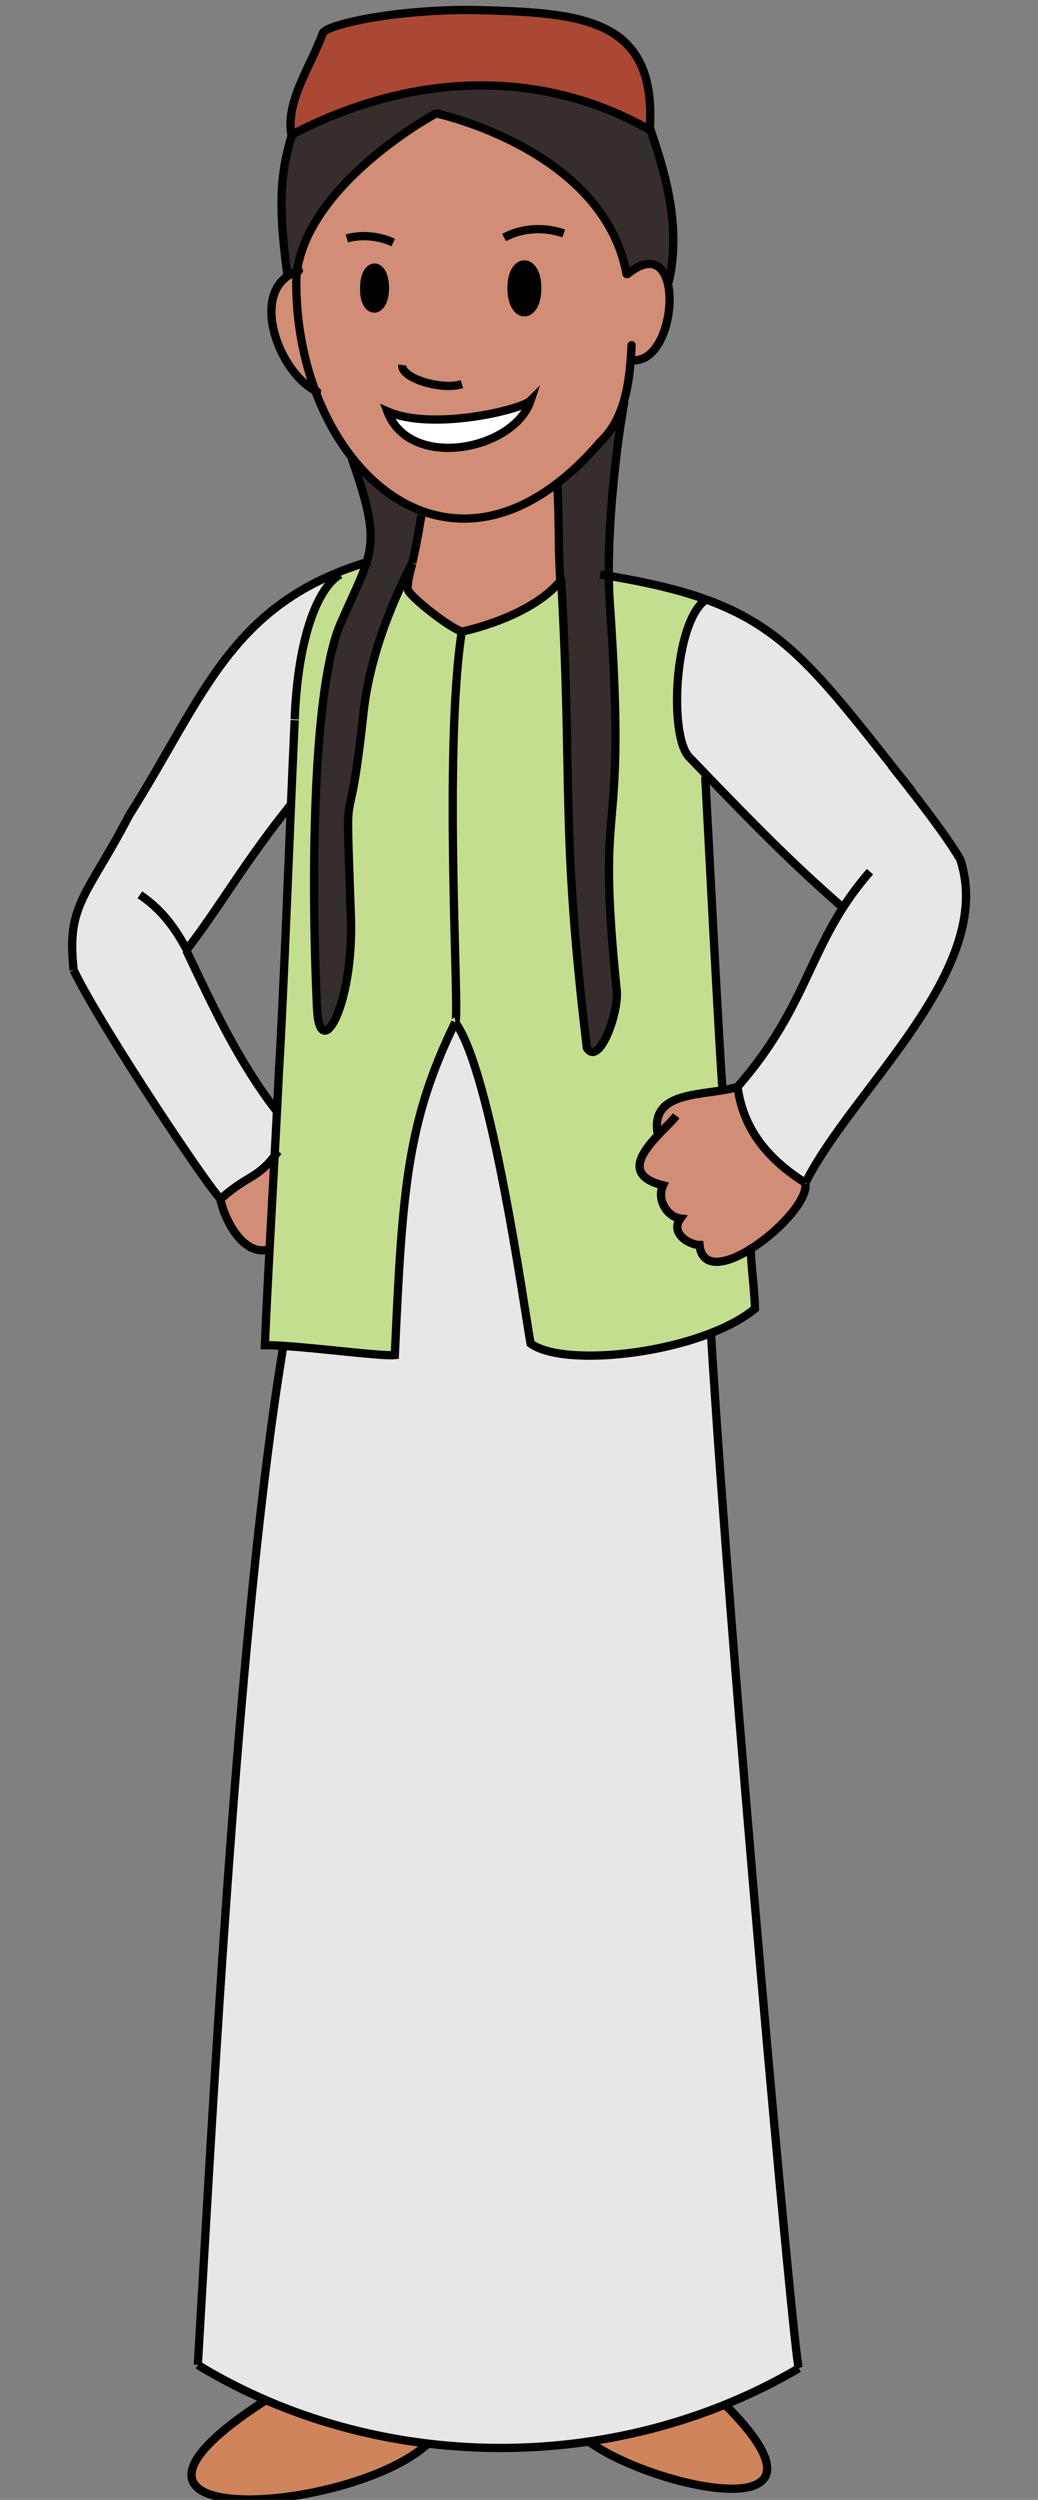 <?xml version="1.0" encoding="UTF-8"?><svg id="Asia" xmlns="http://www.w3.org/2000/svg" width="125.4" height="302" viewBox="0 0 125.4 302"><rect x="0" y="0" width="125.4" height="302" fill="#808080" stroke="none"/><defs><style>.cls-1{stroke-linecap:round;stroke-linejoin:round;}.cls-1,.cls-2{fill:none;stroke:#010101;}.cls-2{stroke-miterlimit:10;}.cls-3{fill:#362e2c;}.cls-3,.cls-4,.cls-5,.cls-6,.cls-7,.cls-8,.cls-9,.cls-10{stroke-width:0px;}.cls-4{fill:#d18d75;}.cls-5{fill:#c4de8f;}.cls-6{fill:#ab4835;}.cls-7{fill:#cf845b;}.cls-8{fill:#fff;}.cls-9{fill:#e8e7e7;}.cls-10{fill:#010101;}</style></defs><path class="cls-9" d="m47.7,163.7c1-20.2,1.6-28.3,7.3-40.2,0,0,0,0,0,0,4.3,6,8.3,34.3,9,38.7,3.2,2.4,14.1,1.7,21.7-1.2,2.4,38.3,10,123.6,10.6,125.1-22.3,13.1-51.1,12.7-72.6-.4,1.8-30.2,4.8-90.1,10.4-123.2,4.1.3,12.2,1.3,13.5,1.1Z"/><path class="cls-9" d="m101.9,109.7c-5.5-4.8-9.5-8.6-18.6-18.2-2.4-2.4-1.9-16.3,1.9-19,10,.9,25,23.3,30.7,31.4,4.4,13.3-13,27.7-18.7,39.1-4.6-3-7.5-6.5-8.2-11.6,7.6-8,8-15.2,12.8-21.6Z"/><path class="cls-7" d="m92.5,296.7c.9,9.4-17.2.5-21.3-1.8,5.3-.8,10.7-2.3,16.3-4.6,1.6,1.9,4.3,4,5,6.4Z"/><path class="cls-6" d="m75.8,4.7c2,2.5,3,8.1,2.8,10.9-13.7-7.8-29.4-6.7-43.3.6-.7-4.1,2.3-8.2,3.8-12.3,1.7-3,32.8-4.3,36.7.8Z"/><path class="cls-3" d="m35.3,16.2c13.9-7.3,29.6-8.3,43.3-.6,1.5,4.6,3.8,11.3,2.2,18.3h-.2c0-2.9-3.5-2.5-4.8-1-2.8-15.1-23-19.4-23-19.4,0,0-15,7.7-16.8,19-.5,0-1,.2-1.3.5-.9-7.7-.9-11.8.6-16.9Z"/><path class="cls-3" d="m73.5,69.6c2.3,29.5-1.5,25.7.9,50,.3,2.7-2.1,9.3-3.6,7-3.3-28.8-2-40.7-3.5-68.3h0c2.9-2.7,6.7-5.3,8.1-9.6-.8,4.8-1.9,13.3-1.9,21Z"/><path class="cls-10" d="m63.4,31.8c2,0,2,6,0,5.9-2,0-2-6,0-5.9Z"/><path class="cls-8" d="m64.1,48.4c-2,6-14.6,8.5-17.3,1.3,5.4,2.4,16.2-.2,17.3-1.3Z"/><path class="cls-3" d="m44.2,68.1c1.2-3.7.6-5.7-1.7-12.7,2.2,2.7,5.1,5.3,8.5,6.6-.8,7.2-6.8,16.4-7.1,24.2-1.9,17.8-2.2,4.5-1.5,24.8.3,10.7-3.8,17.6-4.1,10.8-.8-22.3-.9-41,5.9-53.7Z"/><path class="cls-5" d="m90.7,150.7c-2.7,1.6-6.4,2.9-6.3-.4-1.1,0-3.6-1.4-2.3-3.2-1.6-.2-2.9-2.3-2.1-4-4.6-1.1-2.7-3.9-.7-6-1-4.9,4-4.8,7.8-5.4-.2-2.7-1.9-36.2-2.1-37.9l.2-.2c-5-2.2-4.5-17.7-.2-21.2-3.6-1-8.8-2.2-11.7-2.8,2.3,29.5-1.5,25.7.9,50,.3,2.7-2.1,9.3-3.6,7-3.2-26.7-1.7-31.4-3.1-56.5-3.8,4.5-11.9,6.1-11.9,6.1-1.6-.5-6.1-4.1-6.5-5-.2-.5.2-2.1.5-3.2-2.9,5.8-5.2,11.7-5.9,18.1-1.9,17.8-2.2,4.5-1.5,24.8.3,10.7-3.8,17.6-4.1,10.8-.8-22.3-.9-41,5.9-53.7-8.8.9-8.8,18.7-9.1,29.1-.9,24-2,43.8-3.1,65.3,4,0,14,1.4,15.7,1.2,1-20.2,1.6-28.3,7.3-40.2,4.4,6.1,8.3,34.4,9.1,38.8,4.2,3.1,20.7,1.1,27.1-4.2,0-1.9-.4-5.5-.5-7.3Z"/><path class="cls-10" d="m45.2,32.2c1.6,0,1.6,5.2,0,5.2-1.6,0-1.6-5.2,0-5.2Z"/><path class="cls-9" d="m22.5,114.8c3.2,6.7,6.2,13.3,10.9,19.4,0,1.6-.2,3.4-.3,5.3-2.6,3.3-3.2,2.1-6.6,5.3-.4.4-14.5-20.7-17.8-27.6-.8-8,1.6-8.9,6.7-18.7,6.5-9.9,13.2-26.5,25.2-28.9-4.1,1.3-5.8,19.7-5.6,27.6-5.6,6.9-9,13-12.6,17.6Z"/><path class="cls-4" d="m89.1,131.3c-3.8,1.2-10.8.1-9.6,5.8-2,2.1-3.9,4.8.7,6-.8,1.7.5,3.8,2.1,4-1.3,1.8,1.1,3.2,2.3,3.2.7,6.3,13.3-3.7,12.8-7.4-4.6-3-7.5-6.5-8.2-11.6Z"/><path class="cls-4" d="m80.8,36.8c.3-3.6-1.6-6.8-5-3.7-2.8-15.1-23-19.4-23-19.4,0,0-15,7.7-16.8,19-6.2,2.2-2.4,12.4,2.3,14.6,3.4,8.3,5.8,11.2,12.8,14.6-.2.5-.3,1.7-1,5-.2,1.1-1,3.7-.7,4.3.4,1,4.9,4.5,6.5,5,0,0,8.1-1.5,11.9-6.1-.3-4.1,0-7.7-.4-11.9h0c4.6-3.7,9.1-7.9,9-14.9,2.8.2,4.7-3.6,4.6-6.7Zm-35.6.6c-1.6,0-1.6-5.2,0-5.2,1.6,0,1.6,5.2,0,5.2Zm7.7,16.7c-3.2,0-4.7-1.8-6.1-4.4,5.4,2.4,16.2-.2,17.3-1.3-1.4,4.2-6.4,5.7-11.2,5.7Zm10.5-16.3c-2,0-2-6,0-5.9,2,0,2,6,0,5.9Z"/><path class="cls-4" d="m26.6,144.8c.6,2.9,3,7.1,6,6.1.2-3.7.4-7.8.6-11.4-2.6,3.3-3.2,2.1-6.6,5.3Z"/><path class="cls-7" d="m32.2,289.9c5.7,2.4,12.3,4.4,19.5,5.3-9.3,8.6-45.1,11.1-19.5-5.3Z"/><path class="cls-2" d="m46.5,34.8c0,3.3-2.6,3.3-2.5,0,0-3.3,2.5-3.3,2.5,0Z"/><path class="cls-2" d="m64.9,34.8c0,3.9-3.1,3.9-3.1,0,0-3.8,3.1-3.8,3.1,0Z"/><path class="cls-2" d="m48.6,44.1c-.2,1.6,4.8,3.1,7.2,2.3"/><path class="cls-2" d="m46.8,49.7c5.4,2.4,16.2-.2,17.3-1.3-2,6-14.6,8.5-17.3,1.3Z"/><path class="cls-2" d="m85.2,93.8c.1,1.7,1.8,35.1,2.1,37.9"/><path class="cls-2" d="m26.6,144.8c.6,2.9,3,7.1,6,6.1"/><path class="cls-2" d="m15.6,98.5c-5.1,9.8-7.6,10.7-6.7,18.7"/><path class="cls-2" d="m22.5,114.8c3.2,6.7,6.2,13.3,10.9,19.4"/><path class="cls-2" d="m16.9,108.1c2.7,1.8,4.3,4.1,5.7,6.7"/><path class="cls-2" d="m107.7,92.5c5.2,6.5,7.3,9.6,8.3,11.3,4.4,13.3-13,27.7-18.7,39.1"/><path class="cls-2" d="m89.1,131.3c8.9-10.2,8.5-17.4,16-26"/><path class="cls-2" d="m81.7,134.8c-1.8,2.2-8,6.8-1.6,8.4-.8,1.7.5,3.8,2.1,4-1.3,1.8,1.1,3.2,2.3,3.2.7,6.3,13.3-3.7,12.8-7.4"/><path class="cls-2" d="m89.1,131.3c-3.8,1.2-10.8.2-9.6,5.9"/><path class="cls-2" d="m89.1,131.3c.7,5.1,3.6,8.7,8.2,11.6"/><path class="cls-2" d="m33.6,139.1c-2.6,3.5-3.4,2.6-6.9,5.7-.4.4-14.5-20.7-17.8-27.6"/><path class="cls-2" d="m96.5,286.1c-22.3,13.1-51.1,12.7-72.6-.4"/><path class="cls-2" d="m85.9,161.2c2.3,38.4,10,123.5,10.6,124.9,0,0,0,0,0,0"/><path class="cls-2" d="m23.9,285.7c1.8-30.4,4.8-90.3,10.4-123.5"/><path class="cls-1" d="m35.8,33.5c-.4,22.4,18.6,41,36.7,19.9"/><path class="cls-1" d="m76.3,41.7c-.2,4.5-.8,8.9-3.8,11.7"/><path class="cls-1" d="m35.8,33.5c.9-11.2,17-19.9,16.9-19.8,0,0,20.2,4.3,23,19.4"/><path class="cls-2" d="m49.8,68c.5-2,1.2-6.2,1.1-5.8"/><path class="cls-2" d="m67.3,58.3c.3,4.1.1,7.7.4,11.9-3.8,4.5-11.9,6.1-11.9,6.1-1.6-.5-6.1-4.1-6.5-5-.2-.5.2-2.1.5-3.2"/><path class="cls-2" d="m72.5,69.4c20.7,3.3,23.4,8.2,37.7,26.2"/><path class="cls-2" d="m44.7,67.8c-16.9,5-20,16.3-29.1,30.7"/><path class="cls-2" d="m55,123.5c4.4,6.1,8.3,34.4,9.1,38.8,4.2,3.1,20.7,1.1,27.1-4.2,0-1.9-.5-5.5-.5-7.3"/><path class="cls-2" d="m33.7,129.4c.6-9.8,1.3-29.5,1.9-42.4"/><path class="cls-2" d="m55,123.5c-5.8,11.9-6.4,20-7.3,40.2-1.7.2-11.7-1.2-15.7-1.2.3-7.6,1.3-24.4,1.7-33.1"/><path class="cls-2" d="m102,109.8c-5.6-4.9-9.5-8.7-18.7-18.3"/><path class="cls-2" d="m35.3,97c-5.6,6.9-9.1,13.1-12.8,17.8h0"/><path class="cls-1" d="m75.8,33.1c7.2-5.8,6.2,11.1.5,10.4"/><path class="cls-1" d="m36.1,32.7c-6.3,2-2.5,12.4,2.2,14.6"/><path class="cls-1" d="m35.3,16.2c-1.6,5.1-1.6,9.2-.6,16.9"/><path class="cls-1" d="m80.8,34c1.6-7-.7-13.8-2.2-18.3"/><path class="cls-1" d="m75.4,48.7c-1,5.5-2.3,16.7-1.7,24.6,2.1,30.6-1.8,20.8.8,46.3.3,2.7-2.1,9.3-3.6,7-3.2-26.7-1.7-31.4-3.1-56.5"/><path class="cls-2" d="m49.8,68c-2.9,5.7-5.2,11.8-5.9,18.2-1.9,17.8-2.2,4.5-1.5,24.8.3,10.7-3.8,17.6-4.1,10.8-.8-17.1-.4-39.3,2.9-46.6,3.8-8.7,5.1-9,1.3-19.8"/><path class="cls-2" d="m78.5,15.7c-13.7-7.8-29.4-6.7-43.3.6-.7-4.1,2.3-8.2,3.8-12.3.3-.9,7.8-2.8,17.8-2.8,13.4.3,22.6.8,21.7,14.5Z"/><path class="cls-2" d="m55.8,76.2c-2.3,14.8-.2,47.1-.8,47.2"/><path class="cls-2" d="m85.2,72.5c-3.8,2.8-4.4,16.6-1.9,19"/><path class="cls-2" d="m41.1,69.4c-2.5,1.4-5.1,7.1-5.5,17.5"/><path class="cls-2" d="m60.9,28.7c2.2-1.2,4.9-1.3,7.2-.5"/><path class="cls-2" d="m47.5,29.3c-1.7-.8-3.8-1-5.6-.5"/><path class="cls-2" d="m87.5,290.4c15.7,15.6-8.6,10.2-16.3,4.6"/><path class="cls-2" d="m51.7,295.2c-9.3,8.6-45.1,11.1-19.5-5.3"/></svg>